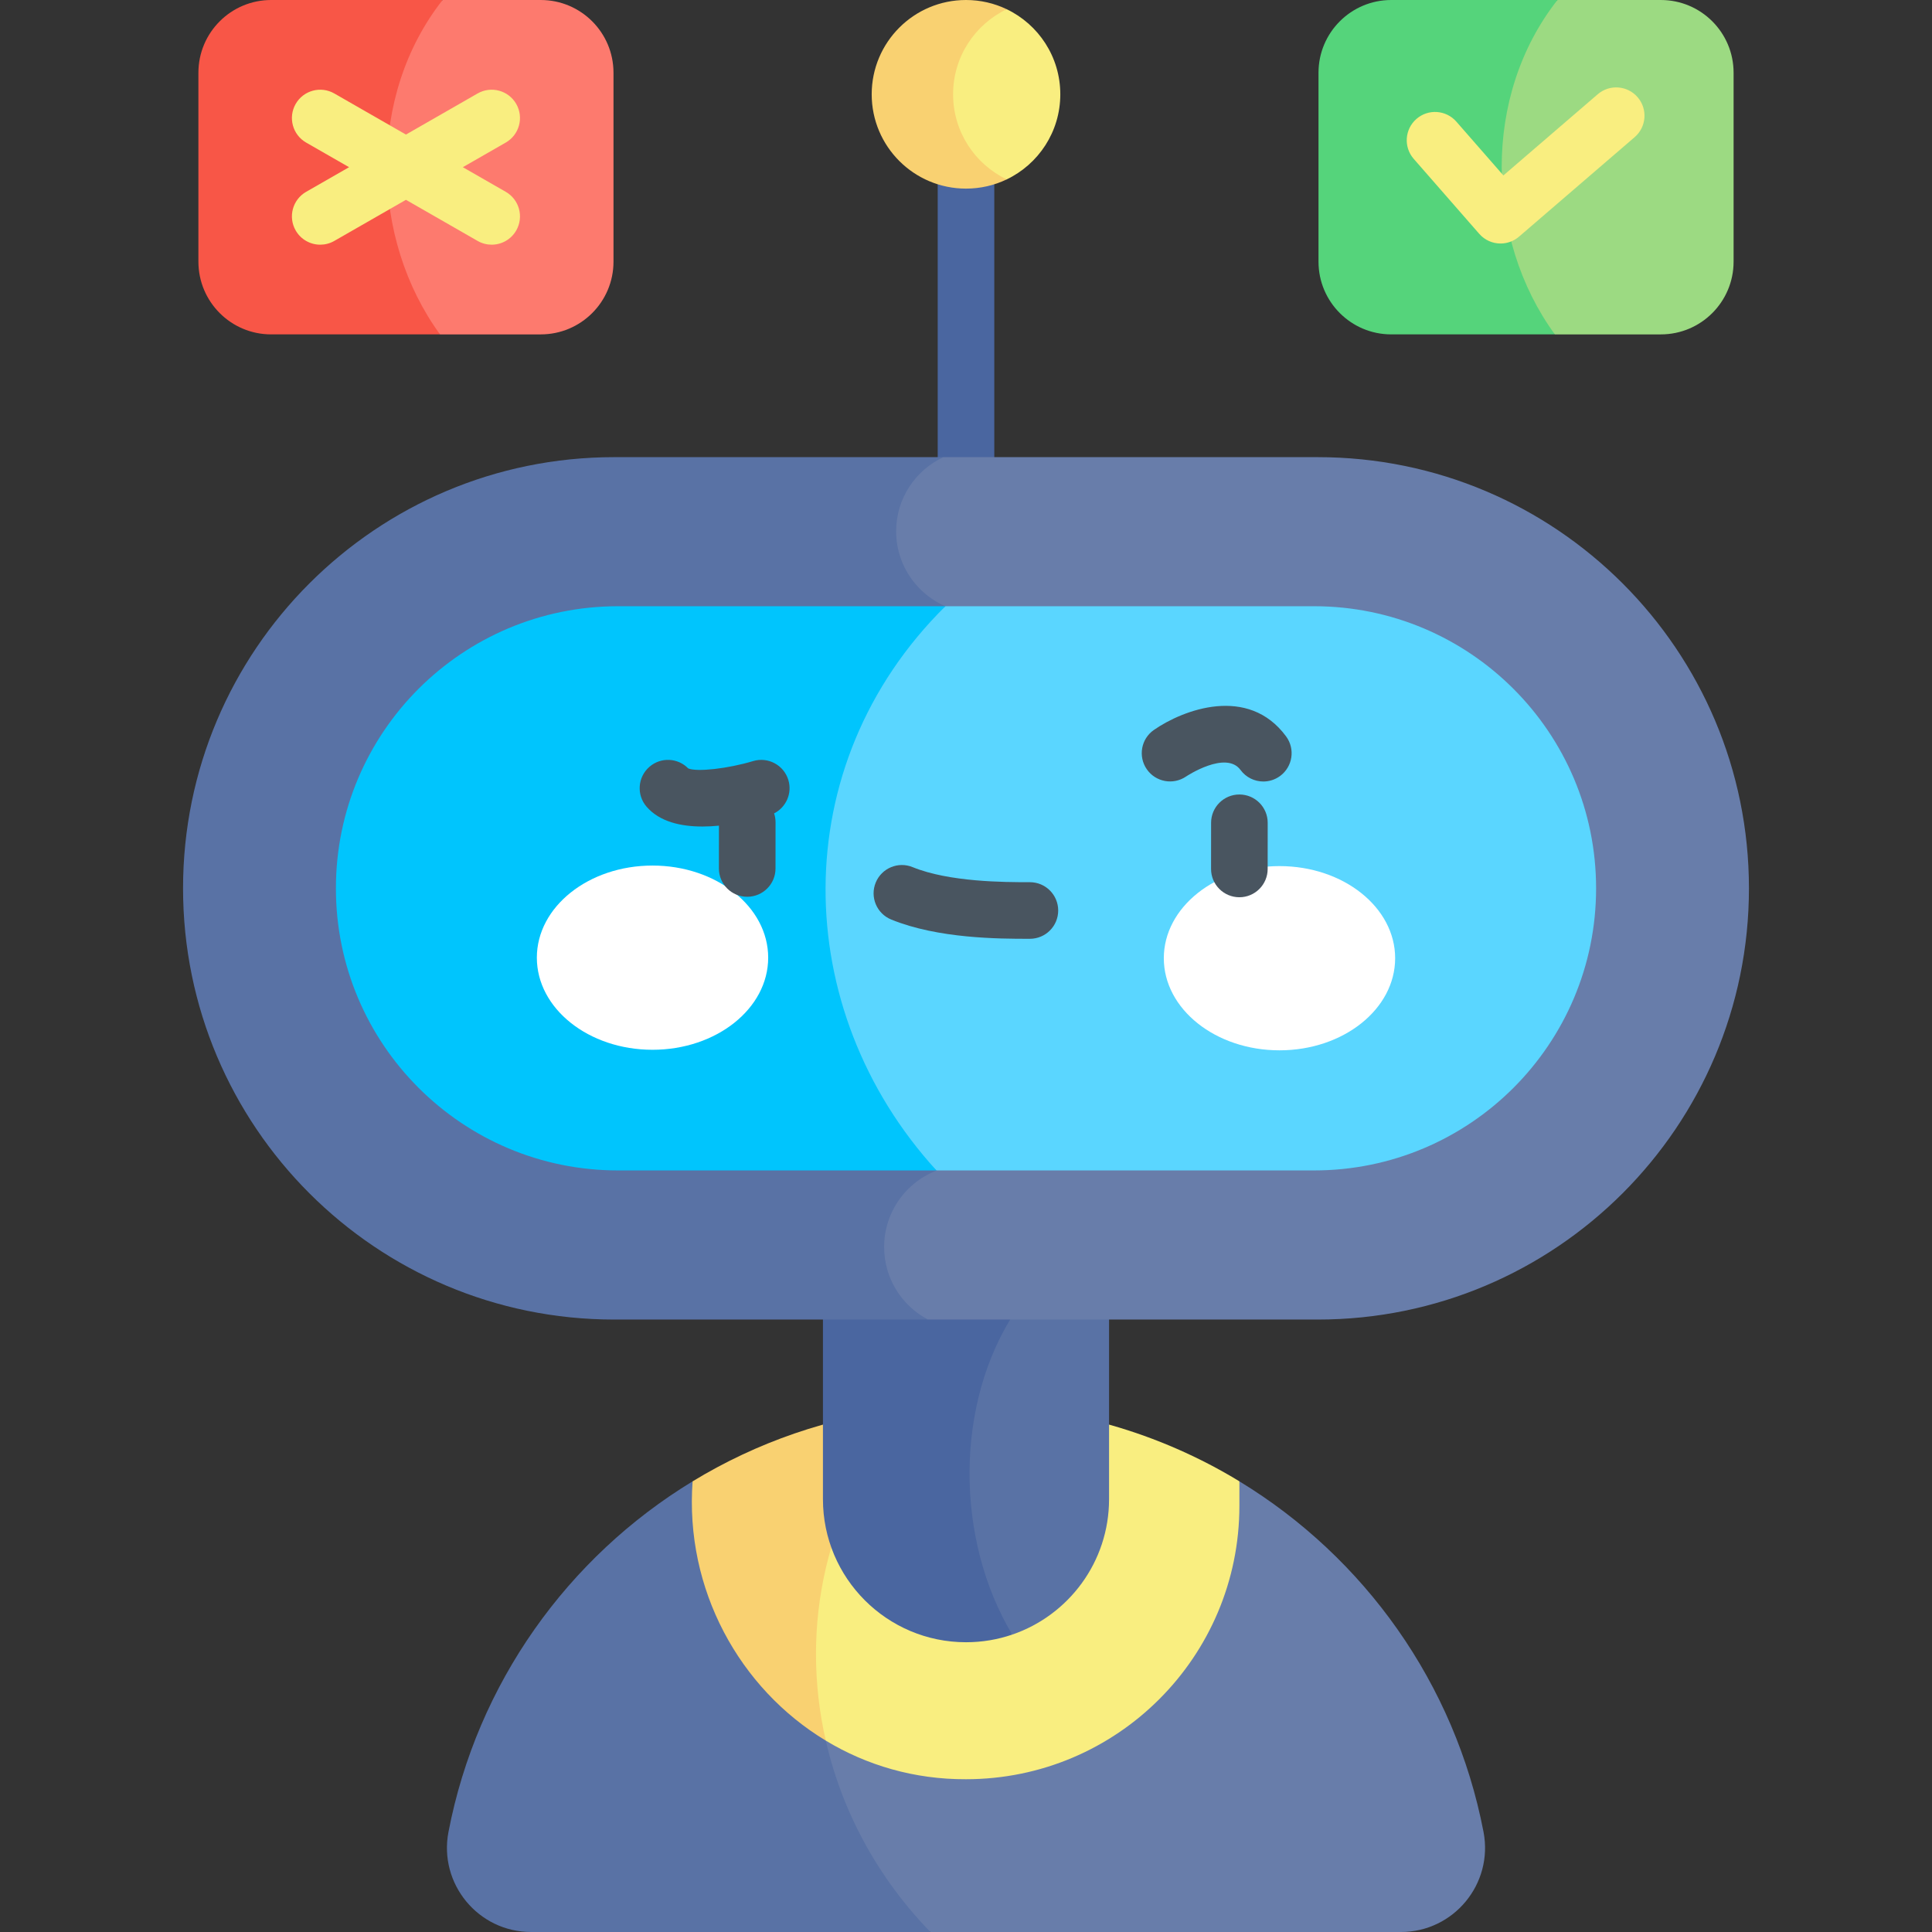 <svg id="Capa_1" enable-background="new 0 0 512 512" height="512" viewBox="0 0 512 512" width="512" xmlns="http://www.w3.org/2000/svg"><rect x="0" y="0" width="512" height="512" fill="#333333" stroke="none"/><g><g><path d="m256 132.646c-4.143 0-7.5-3.358-7.5-7.5v-78.16c0-4.142 3.357-7.5 7.5-7.5s7.5 3.358 7.5 7.5v78.16c0 4.142-3.357 7.5-7.5 7.5z" fill="#4a66a0"/></g><path d="m371.246 512h-124.682c-21.206-9.513-31.74-35.345-28.845-56.392 10.436 6.943 23.189 10.827 38.281 10.755 40.012 0 66.426-31.153 70.392-67.302l2.06-6.49c33.069 20.099 57.134 53.569 64.695 92.902 2.649 13.753-7.89 26.527-21.901 26.527z" fill="#687daa"/><path d="m246.564 512h-105.81c-14.01 0-24.549-12.774-21.902-26.527 7.561-39.332 31.627-72.803 64.695-92.902 3.771 27.547 15.113 50.386 34.171 63.037 3.493 20.562 13.249 40.331 28.846 56.392z" fill="#5972a5"/><path d="m280.992 24.992c0 9.941-5.8 18.523-14.206 22.551-12.416-1.436-16.97-12.609-16.97-22.551 0-9.941 6.184-20.517 16.97-22.551 8.406 4.029 14.206 12.61 14.206 22.551z" fill="#f9ee80"/><path d="m266.786 47.543c-3.266 1.566-6.923 2.442-10.786 2.442-13.804 0-24.992-11.188-24.992-24.992 0-13.805 11.188-24.993 24.992-24.993 3.863 0 7.52.876 10.786 2.442-8.406 4.028-14.206 12.609-14.206 22.55s5.8 18.523 14.206 22.551z" fill="#f9d171"/><path d="m328.453 392.561v6.5c0 40.012-32.44 72.453-72.453 72.453-13.681.062-26.352-3.698-37.159-10.23-13.046-28.103-5.838-66.892 21.521-88.08 5.13-.577 10.353-.876 15.638-.876 26.527 0 51.334 7.397 72.453 20.233z" fill="#f9ee80"/><path d="m218.841 461.284c-22.891-13.825-37.395-40.074-35.294-68.713 16.916-10.292 36.19-17.08 56.815-19.367-21.696 25.404-28.413 57.906-21.521 88.08z" fill="#f9d171"/><path d="m293.911 347.253v50.047c0 16.648-10.735 30.782-25.652 35.881-19.577-18.473-21.696-65.122.989-85.927h24.663z" fill="#5972a5"/><path d="m268.259 433.181c-3.843 1.319-7.974 2.029-12.259 2.029-20.933 0-37.911-16.977-37.911-37.911v-50.046h51.159c-16.483 24.735-16.009 60.925-.989 85.928z" fill="#4a66a0"/><path d="m463.489 235.417c0 31.554-12.784 60.121-33.471 80.807-20.676 20.676-49.243 33.471-80.797 33.471h-103.276c-11.057-1.951-15.07-10.868-15.07-19.223 0-11.991 9.487-23.859 25.125-21.706v-146.533c-15.093 1.925-21.696-10.549-21.696-21.448 0-8.695 3.593-17.256 15.71-19.635h99.206c63.11-.001 114.269 51.158 114.269 114.267z" fill="#687daa"/><path d="m234.304 330.472c0 8.355 4.718 15.607 11.641 19.223h-83.166c-63.109 0-114.268-51.169-114.268-114.278 0-31.554 12.784-60.121 33.471-80.797 20.676-20.676 49.243-33.471 80.797-33.471h87.236c-7.397 3.451-12.527 10.941-12.527 19.635 0 10.899 8.046 19.893 18.512 21.448v146.533c-11.981.001-21.696 9.715-21.696 21.707z" fill="#5972a5"/><path d="m422.982 235.417c0 20.645-8.365 39.332-21.891 52.869-13.537 13.526-32.224 21.891-52.869 21.891h-100.051c-46.425-37.924-48.144-110.572 2.369-149.52h97.682c41.289 0 74.76 33.47 74.76 74.76z" fill="#5ad6ff"/><path d="m248.171 310.177h-84.392c-41.29 0-74.76-33.471-74.76-74.76 0-20.645 8.365-39.332 21.891-52.869 13.537-13.526 32.224-21.891 52.869-21.891h86.762c-42.64 42.165-41.26 106.943-2.37 149.52z" fill="#00c5fd"/><ellipse cx="172.924" cy="253.792" fill="#fff" rx="30.654" ry="24.411"/><ellipse cx="339.076" cy="253.936" fill="#fff" rx="30.654" ry="24.411"/><g><path d="m328.443 237.781c-4.148-.003-7.503-3.364-7.5-7.506l.01-12.234c.003-4.14 3.361-7.494 7.5-7.494 4.148.003 7.503 3.364 7.5 7.506l-.01 12.234c-.003 4.14-3.361 7.494-7.5 7.494z" fill="#495560"/></g><path d="m208.92 206.706c-1.199-3.961-5.382-6.202-9.347-5.008-6.668 2.01-14.863 2.922-17.183 1.942-2.757-2.833-7.281-3.046-10.297-.417-3.123 2.722-3.447 7.459-.727 10.582 3.454 3.963 9.039 5.232 14.78 5.232 1.462 0 2.933-.086 4.382-.227l-.009 11.338c-.003 4.142 3.352 7.502 7.494 7.506 4.145 0 7.503-3.354 7.506-7.494l.01-12.235c.001-.829-.138-1.624-.386-2.369 3.181-1.615 4.846-5.317 3.777-8.85z" fill="#495560"/><g><path d="m334.798 207.106c-2.303 0-4.574-1.057-6.045-3.053-3.873-5.26-14.324 1.655-14.428 1.727-3.414 2.329-8.075 1.471-10.419-1.927-2.344-3.4-1.512-8.045 1.878-10.403 7.726-5.377 24.994-11.939 35.047 1.708 2.456 3.335 1.744 8.03-1.592 10.487-1.339.985-2.896 1.461-4.441 1.461z" fill="#495560"/></g><g><path d="m272.67 248.79c-7.889 0-24.072-.03-36.496-5.109-3.834-1.568-5.672-5.946-4.104-9.781 1.567-3.833 5.948-5.671 9.78-4.104 9.713 3.971 24.445 3.994 30.849 3.994h.113.122c4.143 0 7.5 3.358 7.5 7.5s-3.357 7.5-7.5 7.5h-.122c-.047 0-.095 0-.142 0z" fill="#495560"/></g><path d="m459.42 19.275v50.067c0 10.642-8.633 19.275-19.275 19.275h-28.093c-24.928-20.265-24.677-69.422.69-88.617h27.403c10.642 0 19.275 8.633 19.275 19.275z" fill="#9cda82"/><path d="m412.052 88.616h-43.36c-10.642 0-19.275-8.633-19.275-19.275v-50.066c0-10.642 8.633-19.275 19.275-19.275h44.051c-19.976 25.363-19.204 63.202-.691 88.616z" fill="#55d47b"/><g><path d="m397.665 64.533c-2.09 0-4.168-.868-5.649-2.564l-17.362-19.863c-2.727-3.119-2.408-7.857.711-10.583 3.118-2.726 7.857-2.407 10.582.711l12.465 14.26 25.005-21.517c3.137-2.701 7.873-2.347 10.576.793 2.702 3.14 2.347 7.875-.793 10.577l-30.646 26.371c-1.415 1.218-3.157 1.815-4.889 1.815z" fill="#f9ee80"/></g><path d="m162.583 19.275v50.067c0 10.642-8.633 19.275-19.275 19.275h-26.702c-22.417-16.754-28.687-67.415.69-88.617h26.012c10.642 0 19.275 8.633 19.275 19.275z" fill="#fd7a6e"/><path d="m116.606 88.616h-44.751c-10.642 0-19.275-8.633-19.275-19.275v-50.066c0-10.642 8.633-19.275 19.275-19.275h45.441c-19.965 25.363-19.192 63.202-.69 88.616z" fill="#f85647"/><path d="m134.032 50.835-11.378-6.527 11.378-6.527c3.594-2.061 4.835-6.645 2.774-10.238-2.062-3.593-6.646-4.833-10.237-2.774l-18.989 10.892-18.988-10.891c-3.591-2.061-8.176-.819-10.237 2.774s-.819 8.177 2.774 10.238l11.378 6.527-11.378 6.527c-3.594 2.061-4.835 6.645-2.774 10.238 1.387 2.417 3.913 3.77 6.513 3.77 1.266 0 2.549-.321 3.725-.996l18.989-10.892 18.989 10.892c1.176.675 2.459.996 3.725.996 2.6 0 5.126-1.353 6.513-3.77 2.058-3.594.817-8.178-2.777-10.239z" fill="#f9ee80"/></g></svg>